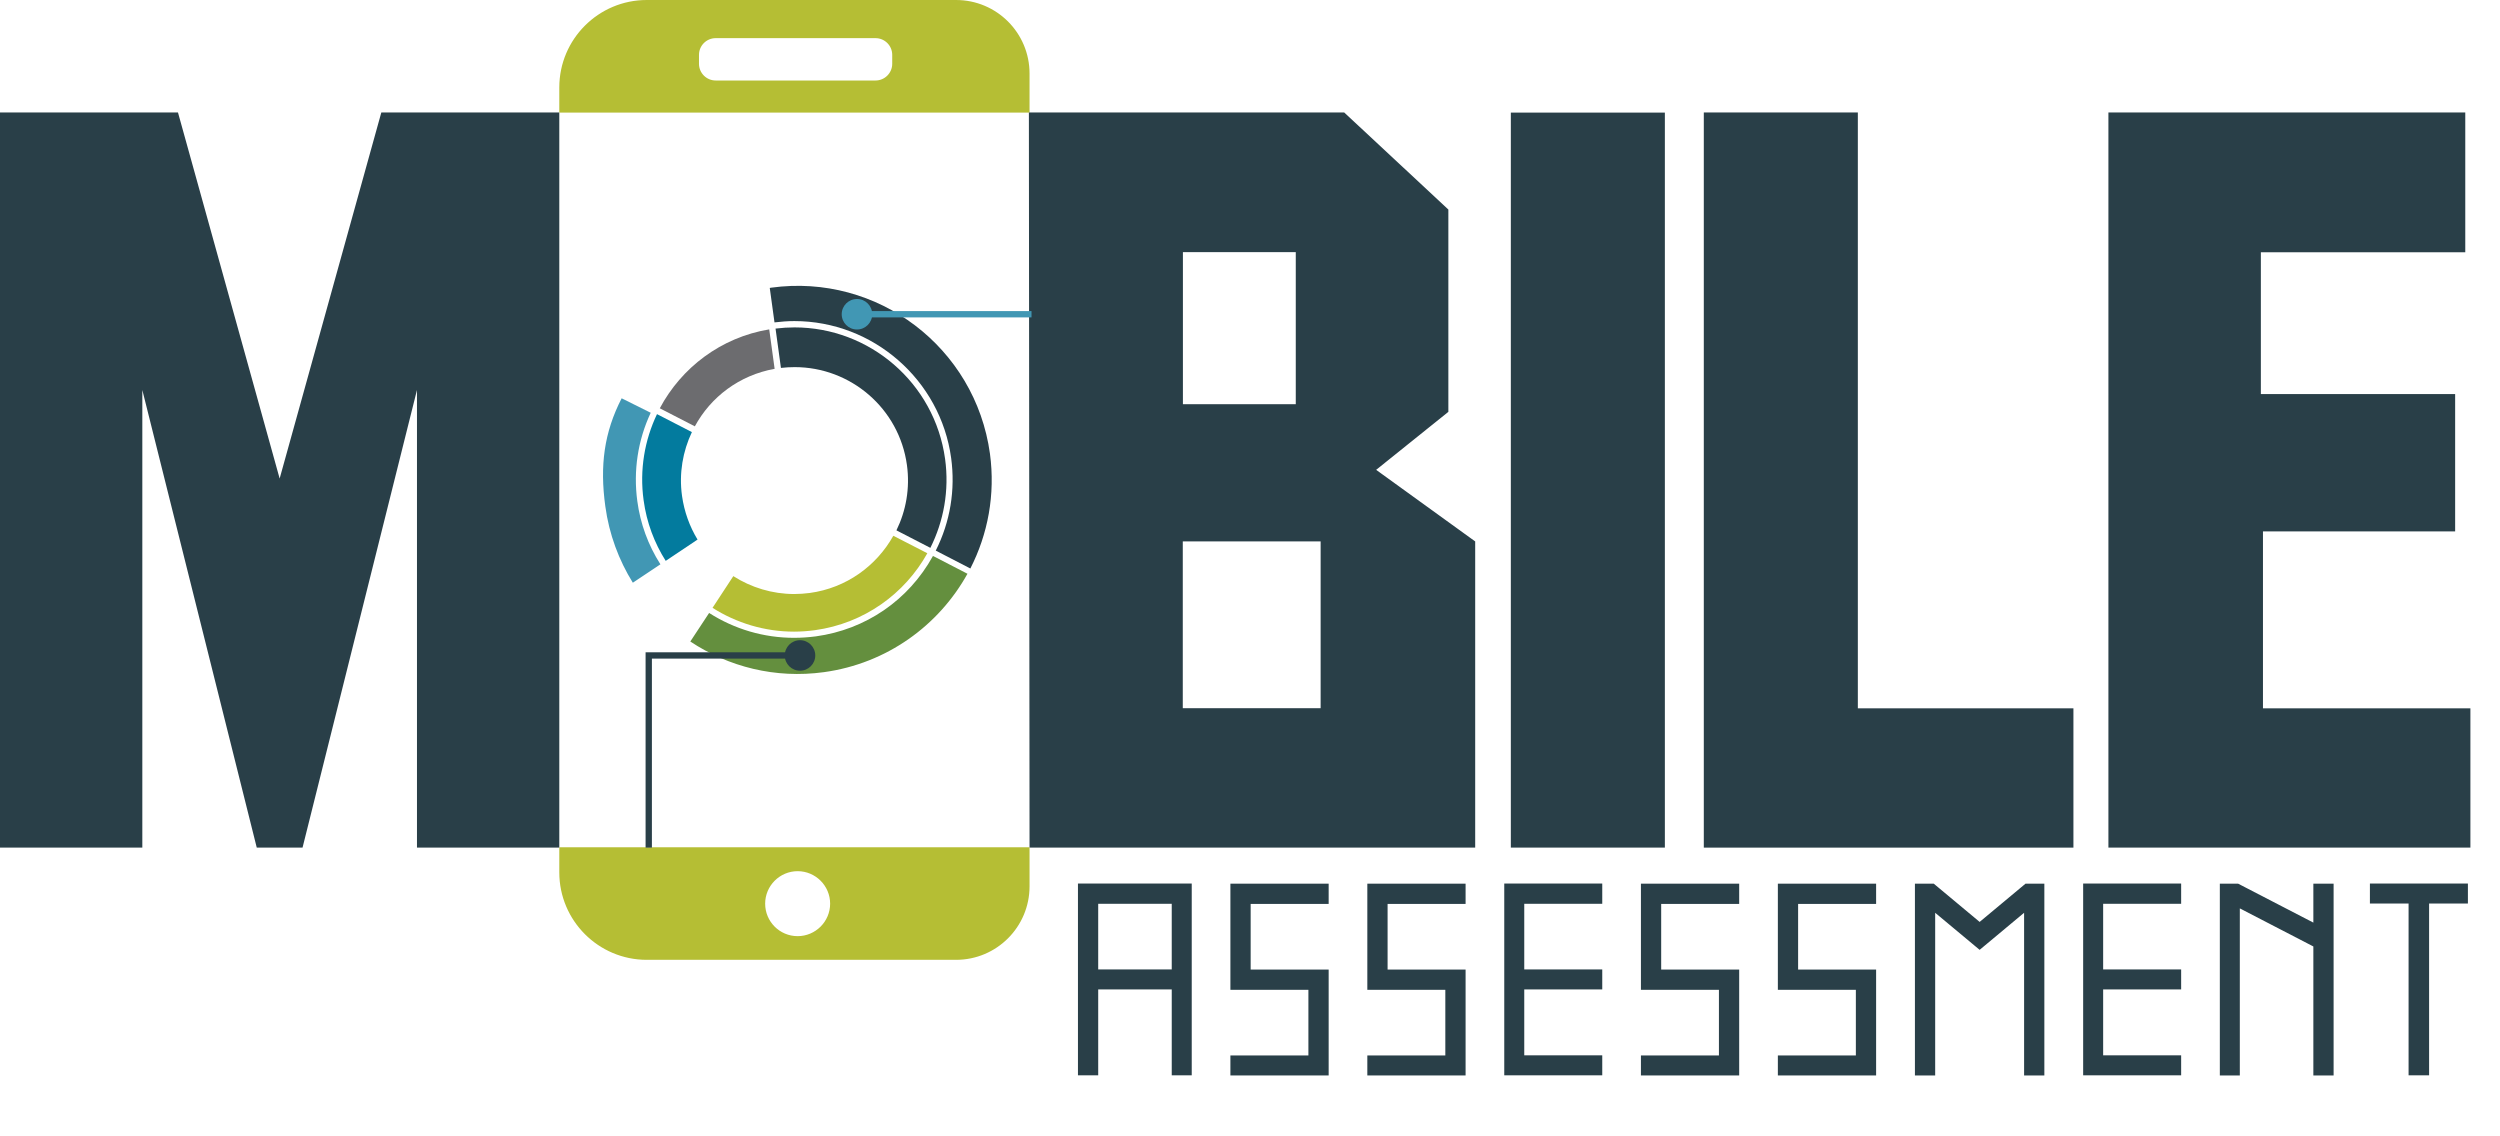 <svg xmlns="http://www.w3.org/2000/svg" id="Layer_2" viewBox="0 0 190.06 86.35"><defs><style>.cls-1{stroke-width:.34px;}.cls-1,.cls-2{stroke:#293f48;}.cls-1,.cls-2,.cls-3{stroke-miterlimit:10;}.cls-1,.cls-4{fill:#293f48;}.cls-2,.cls-3{fill:none;stroke-width:.48px;}.cls-3{stroke:#4197b4;}.cls-4,.cls-5,.cls-6,.cls-7,.cls-8,.cls-9{stroke-width:0px;}.cls-5{fill:#4197b4;}.cls-6{fill:#b5be34;}.cls-7{fill:#6c6c6f;}.cls-8{fill:#648f3e;}.cls-9{fill:#037b9e;}</style></defs><g id="Layer_1-2"><path class="cls-6" d="m72.68,0h-23.51c-3.67,0-6.65,2.98-6.65,6.65v1.91h35.75v-2.97c0-3.09-2.5-5.59-5.59-5.59Zm-4.85,4.85c0,.7-.57,1.27-1.27,1.27h-12.15c-.7,0-1.27-.57-1.27-1.27v-.68c0-.7.57-1.27,1.27-1.27h12.15c.7,0,1.27.57,1.27,1.27v.68Z"></path><path class="cls-6" d="m42.52,64.41v1.91c0,3.67,2.98,6.65,6.65,6.65h23.51c3.09,0,5.59-2.5,5.59-5.59v-2.97h-35.75Zm18.12,6.76c-1.37,0-2.47-1.11-2.47-2.47s1.11-2.47,2.47-2.47,2.47,1.11,2.47,2.47-1.11,2.47-2.47,2.47Z"></path><path class="cls-4" d="m28.99,8.55h13.53v55.89h-10.82V29.65l-8.7,34.79h-3.48L10.82,29.65v34.79H0V8.55h13.53l7.73,27.83,7.73-27.83Z"></path><path class="cls-4" d="m112.15,41.17v23.27h-33.88l-.05-55.89h23.97l7.92,7.38v15.38l-5.49,4.41,7.54,5.45Zm-13.64-10.44v-11.56h-8.58v11.56h8.58Zm1.89,23.11v-12.68h-10.48v12.68h10.48Z"></path><path class="cls-4" d="m126.57,8.56v55.88h-11.71V8.56h11.71Z"></path><path class="cls-4" d="m129.53,64.44V8.55h11.71v45.3h16.39v10.59h-28.1Z"></path><path class="cls-4" d="m160.29,8.55h27.13v10.63h-15.54v10.78h14.77v10.44h-14.61v13.45h15.77v10.59h-27.52V8.55Z"></path><path class="cls-9" d="m49.94,31.48l2.66,1.37c-.69,1.46-.99,3.13-.75,4.85.17,1.21.58,2.33,1.18,3.32l-2.42,1.62c-.86-1.36-1.45-2.91-1.68-4.61-.32-2.32.08-4.58,1.02-6.55"></path><path class="cls-5" d="m50.2,42.89c-.93-1.46-1.52-3.08-1.75-4.8-.31-2.3.04-4.62,1.02-6.71-.93-.46-1.81-.9-2.21-1.1-1.33,2.59-1.67,5.11-1.24,8.22.29,2.13,1.03,4.09,2.09,5.8l2.1-1.4h0Z"></path><path class="cls-4" d="m60.4,24.89c5.69,0,10.65,4.2,11.45,10,.33,2.41-.11,4.74-1.12,6.76l-2.58-1.33c.73-1.49,1.04-3.2.8-4.96-.59-4.32-4.29-7.45-8.53-7.45-.35,0-.7.02-1.05.06l-.41-2.99c.49-.06.97-.09,1.45-.09"></path><path class="cls-4" d="m75.26,34.49c-1.11-8.08-8.55-13.73-16.63-12.62-.04,0-.08.01-.11.02l.36,2.62h0c.5-.06,1.01-.1,1.51-.1,5.98,0,11.11,4.47,11.92,10.41.33,2.42-.07,4.86-1.17,7.04h0s2.63,1.36,2.63,1.36c1.33-2.6,1.91-5.61,1.49-8.73Z"></path><path class="cls-6" d="m67.91,40.73l2.59,1.33c-1.71,3.07-4.79,5.33-8.55,5.85-.53.07-1.06.11-1.58.11-2.25,0-4.39-.66-6.2-1.81l1.58-2.41c1.35.86,2.95,1.36,4.63,1.36.39,0,.78-.03,1.18-.08,2.79-.38,5.07-2.06,6.35-4.34"></path><path class="cls-8" d="m70.92,42.28h0c-1.86,3.36-5.11,5.58-8.9,6.1-.55.07-1.1.11-1.65.11-2.29,0-4.52-.65-6.46-1.89h0s-1.43,2.17-1.43,2.17c2.89,1.92,6.46,2.84,10.16,2.33,4.79-.66,8.73-3.55,10.91-7.48l-2.63-1.36Z"></path><path class="cls-7" d="m52.82,32.42c1.21-2.24,3.39-3.9,6.07-4.38l-.41-3c-3.68.61-6.68,2.92-8.32,6l2.66,1.37Z"></path><circle class="cls-5" cx="65.15" cy="23.89" r="1.16"></circle><line class="cls-3" x1="65.15" y1="23.89" x2="78.42" y2="23.89"></line><circle class="cls-4" cx="60.82" cy="49.83" r="1.16"></circle><polyline class="cls-2" points="59.73 49.83 49.32 49.83 49.32 64.44"></polyline><path class="cls-1" d="m90.43,81.58h-1.18v-6.53h-5.93v6.53h-1.2v-14.24h8.31v14.24Zm-7.11-7.71h5.93v-5.33h-5.93v5.33Z"></path><path class="cls-1" d="m94.91,73.88h5.93v7.71h-7.13v-1.18h5.93v-5.33h-5.93v-7.73h7.13v1.2h-5.93v5.33Z"></path><path class="cls-1" d="m105.32,73.88h5.93v7.71h-7.13v-1.18h5.93v-5.33h-5.93v-7.73h7.13v1.2h-5.93v5.33Z"></path><path class="cls-1" d="m115.71,80.4h5.93v1.18h-7.11v-14.24h7.11v1.2h-5.93v5.33h5.93v1.18h-5.93v5.35Z"></path><path class="cls-1" d="m126.12,73.88h5.93v7.71h-7.13v-1.18h5.93v-5.33h-5.93v-7.73h7.13v1.2h-5.93v5.33Z"></path><path class="cls-1" d="m136.53,73.88h5.93v7.71h-7.13v-1.18h5.93v-5.33h-5.93v-7.73h7.13v1.2h-5.93v5.33Z"></path><path class="cls-1" d="m155.25,67.35v14.24h-1.2v-12.56l-3.55,2.96-3.55-2.96v12.56h-1.2v-14.24h1.2l3.55,2.96,3.55-2.96h1.2Z"></path><path class="cls-1" d="m159.72,80.4h5.93v1.18h-7.11v-14.24h7.11v1.2h-5.93v5.33h5.93v1.18h-5.93v5.35Z"></path><path class="cls-1" d="m176.04,70.42v-3.07h1.2v14.24h-1.2v-9.74l-5.93-3.07v12.81h-1.18v-14.24h1.18l5.93,3.07Z"></path><path class="cls-1" d="m184.5,68.52v13.06h-1.22v-13.06h-2.94v-1.18h7.11v1.18h-2.96Z"></path></g></svg>